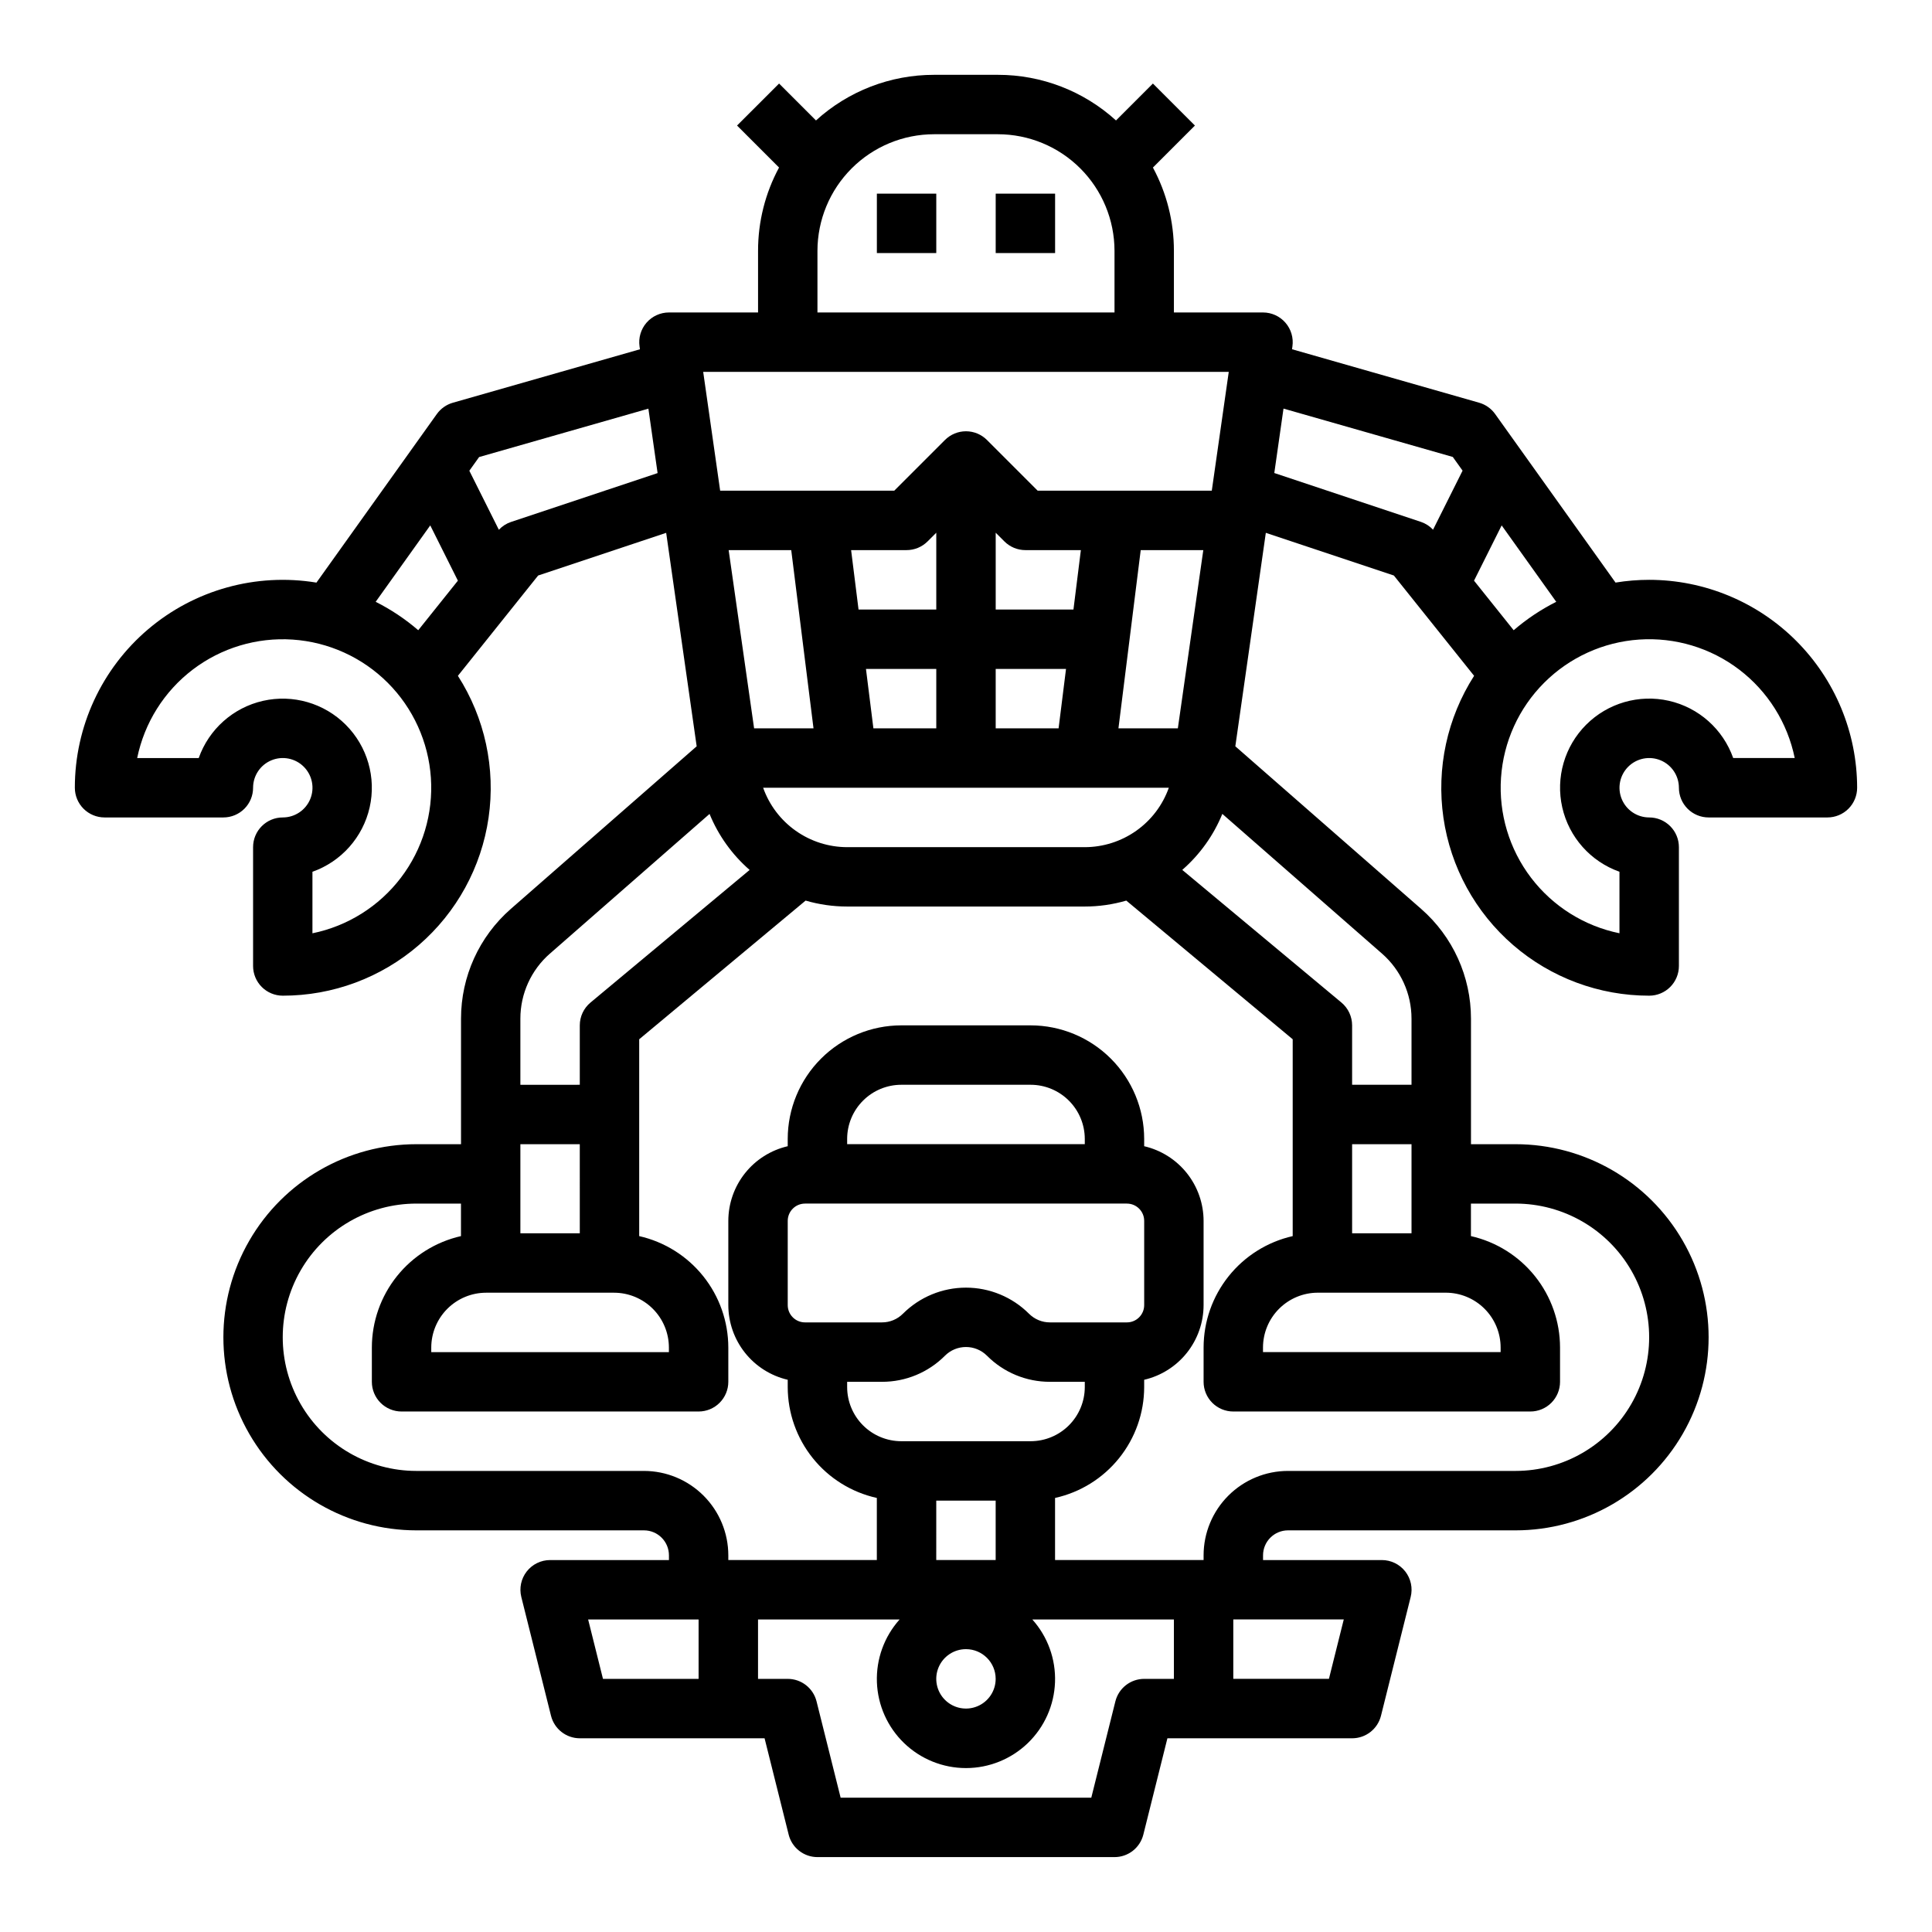 <?xml version="1.0" encoding="UTF-8"?>
<!-- Uploaded to: ICON Repo, www.svgrepo.com, Generator: ICON Repo Mixer Tools -->
<svg fill="#000000" width="800px" height="800px" version="1.1" viewBox="144 144 512 512" xmlns="http://www.w3.org/2000/svg">
 <g>
  <path d="m376.38 195.32h15.742v15.742h-15.742z"/>
  <path d="m407.87 195.32h15.742v15.742h-15.742z"/>
  <path d="m581.05 297.66c-2.988 0-5.973 0.246-8.918 0.73l-31.906-44.672c-1.035-1.449-2.531-2.504-4.246-2.996l-49.582-14.168 0.109-0.766c0.32-2.258-0.355-4.547-1.852-6.266-1.492-1.723-3.66-2.711-5.941-2.715h-23.617v-16.332c0.012-7.707-1.902-15.293-5.562-22.07l11.133-11.133-11.137-11.133-9.781 9.781c-8.562-7.785-19.719-12.098-31.293-12.09h-16.926c-11.57-0.008-22.73 4.305-31.289 12.09l-9.781-9.781-11.137 11.133 11.133 11.133-0.004-0.004c-3.66 6.781-5.57 14.367-5.562 22.074v16.332h-23.617c-2.281 0-4.449 0.992-5.945 2.715-1.496 1.727-2.168 4.012-1.848 6.273l0.109 0.766-49.582 14.168c-1.711 0.488-3.207 1.547-4.242 2.992l-31.906 44.672v0.004c-15.961-2.629-32.27 1.891-44.602 12.359-12.328 10.469-19.434 25.828-19.426 42.004 0 2.09 0.832 4.09 2.309 5.566 1.477 1.477 3.477 2.305 5.566 2.305h31.488c2.086 0 4.09-0.828 5.566-2.305 1.477-1.477 2.305-3.477 2.305-5.566 0-3.184 1.918-6.055 4.859-7.273 2.941-1.219 6.328-0.543 8.578 1.707 2.25 2.254 2.926 5.637 1.707 8.578s-4.09 4.859-7.273 4.859c-4.348 0-7.871 3.527-7.871 7.875v31.488c0 2.086 0.828 4.09 2.305 5.566 1.477 1.477 3.481 2.305 5.566 2.305 13.242 0.012 26.043-4.75 36.059-13.414 10.02-8.66 16.578-20.641 18.477-33.746 1.898-13.105-0.984-26.453-8.129-37.605l21.266-26.582 33.93-11.309 8.082 56.57-49.266 43.102c-8.379 7.332-13.188 17.93-13.184 29.062v33.281h-11.809c-18.281 0-35.172 9.754-44.312 25.586-9.141 15.828-9.141 35.336 0 51.168 9.141 15.828 26.031 25.582 44.312 25.582h60.297c3.652 0.004 6.609 2.965 6.613 6.613v1.258h-31.488c-2.422 0-4.711 1.117-6.203 3.027-1.492 1.914-2.019 4.402-1.434 6.754l7.871 31.488c0.879 3.504 4.027 5.965 7.641 5.965h48.957l6.383 25.523h-0.004c0.879 3.504 4.027 5.965 7.637 5.965h78.723c3.613 0 6.762-2.461 7.637-5.965l6.379-25.523h48.961c3.609 0 6.758-2.461 7.637-5.965l7.871-31.488c0.586-2.352 0.059-4.84-1.434-6.754-1.492-1.91-3.781-3.027-6.203-3.027h-31.488v-1.258c0.004-3.648 2.965-6.609 6.613-6.613h60.301c18.277 0 35.172-9.754 44.312-25.582 9.141-15.832 9.141-35.34 0-51.168-9.141-15.832-26.035-25.586-44.312-25.586h-11.809v-33.281c0-11.133-4.809-21.73-13.188-29.062l-49.262-43.105 8.082-56.57 33.93 11.309 21.266 26.582v0.004c-7.141 11.148-10.027 24.5-8.129 37.605 1.898 13.102 8.457 25.086 18.473 33.746 10.016 8.66 22.816 13.422 36.059 13.414 2.09 0 4.09-0.828 5.566-2.305 1.477-1.477 2.305-3.481 2.305-5.566v-31.488c0-2.09-0.828-4.09-2.305-5.566-1.477-1.477-3.477-2.309-5.566-2.309-3.184 0-6.055-1.918-7.273-4.859s-0.543-6.324 1.707-8.578c2.25-2.25 5.637-2.926 8.578-1.707s4.859 4.09 4.859 7.273c0 2.09 0.832 4.09 2.309 5.566 1.477 1.477 3.477 2.305 5.566 2.305h31.488c2.086 0 4.09-0.828 5.566-2.305 1.473-1.477 2.305-3.477 2.305-5.566-0.02-14.609-5.828-28.613-16.16-38.945-10.328-10.332-24.336-16.141-38.945-16.156zm-35.91 13.359-10.508-13.137 7.324-14.648 14.465 20.254c-4.055 2.039-7.844 4.566-11.281 7.531zm-137.27 26v-15.746h18.637l-1.969 15.742zm-32.41 0-1.969-15.742 18.633-0.004v15.742zm53.016-31.488h-20.605v-20.355l2.305 2.305c1.477 1.477 3.481 2.305 5.566 2.305h14.699zm-36.352 0h-20.602l-1.969-15.742 14.699-0.004c2.09 0 4.09-0.828 5.566-2.305l2.305-2.305zm-38.438-15.742 5.902 47.23h-15.742l-6.746-47.23zm-7.445 62.977 107.51-0.004c-1.633 4.602-4.648 8.586-8.637 11.402-3.988 2.82-8.75 4.336-13.629 4.344h-62.977c-4.883-0.008-9.645-1.523-13.633-4.344-3.984-2.816-7.004-6.801-8.637-11.402zm109.9-15.742h-15.742l5.902-47.23h16.586zm-95.508-126.55c0.012-8.191 3.269-16.047 9.062-21.84s13.645-9.051 21.836-9.059h16.926c8.191 0.008 16.047 3.266 21.84 9.059 5.789 5.793 9.051 13.648 9.059 21.84v16.332h-78.723zm109 32.078-4.496 31.488h-46.141l-13.438-13.438c-1.477-1.477-3.481-2.309-5.566-2.309-2.09 0-4.09 0.832-5.566 2.309l-13.438 13.438h-46.137l-4.496-31.488zm-211.61 40.684 7.324 14.648-10.508 13.133c-3.438-2.965-7.227-5.492-11.281-7.531zm-31.223 108.1v-16.305c7.644-2.707 13.367-9.141 15.16-17.051 1.789-7.906-0.602-16.18-6.336-21.914-5.731-5.734-14.004-8.125-21.914-6.336-7.906 1.793-14.344 7.516-17.047 15.16h-16.309c1.91-9.332 7.137-17.656 14.715-23.43 7.574-5.769 16.988-8.598 26.492-7.961 9.504 0.641 18.453 4.707 25.191 11.441 6.734 6.734 10.797 15.684 11.438 25.188 0.641 9.504-2.188 18.918-7.961 26.496-5.773 7.574-14.098 12.805-23.43 14.711zm52.613-109.01h0.004c-1.227 0.414-2.332 1.125-3.215 2.07l-7.824-15.645 2.594-3.629 44.859-12.824 2.438 17.074zm10.301 114.41 42.32-37.031 0.004-0.004c2.336 5.711 5.973 10.793 10.621 14.844l-42.176 35.148c-1.797 1.496-2.832 3.707-2.832 6.043v15.742l-15.746 0.004v-17.539c0-6.594 2.848-12.871 7.812-17.215zm7.938 74.105h-15.746v-23.617h15.742zm-24.832 15.742h33.918c3.852 0.004 7.543 1.539 10.27 4.262 2.723 2.723 4.254 6.418 4.258 10.27v1.215h-62.977v-1.215c0.004-3.852 1.539-7.547 4.262-10.27 2.723-2.723 6.418-4.258 10.27-4.262zm27.043 86.594h29.273v15.742h-25.34zm147.36 15.742c-3.613 0-6.762 2.461-7.637 5.965l-6.383 25.523h-66.426l-6.383-25.523c-0.875-3.504-4.023-5.965-7.637-5.965h-7.871v-15.742h37.52c-4.082 4.551-6.238 10.512-6.016 16.621 0.223 6.113 2.805 11.898 7.207 16.145 4.402 4.242 10.277 6.617 16.395 6.617 6.113 0 11.988-2.375 16.391-6.617 4.402-4.246 6.988-10.031 7.207-16.145 0.223-6.109-1.934-12.07-6.016-16.621h37.52v15.742zm-15.742-141.7h-62.977v-1.398c0.004-3.801 1.516-7.449 4.207-10.137 2.688-2.691 6.336-4.203 10.137-4.207h34.285c3.801 0.004 7.449 1.516 10.137 4.207 2.691 2.688 4.203 6.336 4.211 10.137zm-74.141 15.742h85.309l-0.004 0.004c2.527 0 4.574 2.051 4.578 4.578v22.332-0.004c-0.004 2.527-2.051 4.578-4.578 4.578h-20.391c-2.086 0.008-4.09-0.824-5.566-2.305-4.43-4.422-10.438-6.906-16.695-6.906-6.262 0-12.27 2.484-16.699 6.906-1.473 1.48-3.477 2.312-5.566 2.305h-20.391c-2.527 0-4.574-2.051-4.578-4.578v-22.328c0.004-2.527 2.051-4.578 4.578-4.578zm11.164 47.234h9.223c6.266 0.016 12.277-2.473 16.699-6.918 1.477-1.477 3.477-2.305 5.566-2.305 2.086 0 4.09 0.828 5.566 2.305 4.418 4.445 10.43 6.934 16.695 6.918h9.227v1.398c-0.008 3.801-1.52 7.449-4.211 10.137-2.688 2.691-6.336 4.203-10.137 4.207h-34.285c-3.801-0.004-7.449-1.516-10.137-4.207-2.691-2.688-4.203-6.336-4.207-10.137zm39.359 78.719c0 3.184-1.918 6.055-4.859 7.273-2.941 1.219-6.328 0.547-8.578-1.707-2.254-2.25-2.926-5.637-1.707-8.578 1.219-2.941 4.09-4.859 7.273-4.859 4.344 0.004 7.867 3.527 7.871 7.871zm-15.742-47.23h15.742v15.742h-15.746zm104.06 47.23h-25.344v-15.742h29.277zm49.441-125.95c12.652 0 24.348 6.75 30.676 17.711s6.328 24.465 0 35.422c-6.328 10.961-18.023 17.715-30.676 17.715h-60.301c-5.926 0.004-11.609 2.363-15.801 6.555s-6.551 9.875-6.555 15.801v1.258h-39.363v-16.453c6.691-1.48 12.676-5.199 16.969-10.543 4.293-5.34 6.641-11.984 6.648-18.836v-1.938c4.473-1.039 8.461-3.559 11.32-7.148 2.856-3.594 4.418-8.047 4.426-12.637v-22.328c-0.008-4.59-1.57-9.043-4.426-12.637-2.859-3.59-6.848-6.109-11.32-7.148v-1.938c-0.008-7.977-3.184-15.625-8.824-21.266s-13.289-8.816-21.266-8.824h-34.285c-7.977 0.008-15.625 3.184-21.266 8.824s-8.816 13.289-8.824 21.266v1.938c-4.469 1.039-8.461 3.559-11.316 7.148-2.859 3.594-4.418 8.047-4.426 12.637v22.332-0.004c0.008 4.59 1.566 9.043 4.426 12.637 2.856 3.59 6.848 6.109 11.316 7.148v1.938c0.012 6.852 2.356 13.496 6.648 18.836 4.293 5.344 10.277 9.062 16.969 10.543v16.453h-39.359v-1.258c-0.008-5.926-2.367-11.609-6.559-15.801s-9.875-6.551-15.801-6.555h-60.297c-12.656 0-24.352-6.754-30.68-17.715-6.328-10.957-6.328-24.461 0-35.422s18.023-17.711 30.68-17.711h11.809v8.617c-6.699 1.52-12.684 5.266-16.977 10.629-4.289 5.367-6.633 12.027-6.641 18.898v9.086c0 2.086 0.828 4.09 2.305 5.566 1.477 1.477 3.481 2.305 5.566 2.305h78.719c2.09 0 4.094-0.828 5.566-2.305 1.477-1.477 2.309-3.481 2.309-5.566v-9.086c-0.012-6.871-2.352-13.531-6.644-18.898-4.289-5.363-10.273-9.109-16.973-10.629v-52.164l44.102-36.75c3.574 1.043 7.277 1.574 11.004 1.574h62.977c3.723 0 7.426-0.531 11-1.574l44.102 36.75v52.164c-6.699 1.52-12.684 5.266-16.973 10.629-4.293 5.367-6.633 12.027-6.641 18.898v9.086c0 2.086 0.828 4.09 2.305 5.566 1.477 1.477 3.477 2.305 5.566 2.305h78.719c2.09 0 4.09-0.828 5.566-2.305 1.477-1.477 2.305-3.481 2.305-5.566v-9.086c-0.008-6.871-2.352-13.531-6.641-18.898-4.289-5.363-10.273-9.109-16.973-10.629v-8.617zm-43.297-15.742h15.742v23.617l-15.742-0.004zm-9.086 39.359h33.918v-0.004c3.852 0.004 7.543 1.539 10.266 4.262 2.727 2.723 4.258 6.418 4.262 10.27v1.215h-62.977v-1.215c0.004-3.852 1.535-7.547 4.262-10.27 2.723-2.723 6.414-4.258 10.266-4.262zm24.828-72.645v17.539h-15.742v-15.746c0-2.336-1.039-4.551-2.832-6.047l-42.176-35.148h-0.004c4.652-4.051 8.289-9.133 10.621-14.844l42.32 37.031c4.965 4.344 7.812 10.621 7.812 17.215zm-36.363-144.58 2.438-17.074 44.863 12.816 2.594 3.629-7.824 15.645v0.004c-0.887-0.945-1.992-1.656-3.215-2.07zm121.61 75.523c-2.703-7.644-9.137-13.367-17.047-15.16-7.906-1.789-16.18 0.602-21.914 6.336-5.734 5.734-8.125 14.008-6.336 21.914 1.793 7.91 7.516 14.344 15.16 17.051v16.305c-9.332-1.906-17.656-7.137-23.43-14.711-5.769-7.578-8.602-16.992-7.961-26.496 0.641-9.504 4.703-18.453 11.441-25.188 6.734-6.734 15.684-10.801 25.188-11.441 9.504-0.637 18.918 2.191 26.496 7.961 7.574 5.773 12.801 14.098 14.711 23.43z"/>
 </g>
</svg>